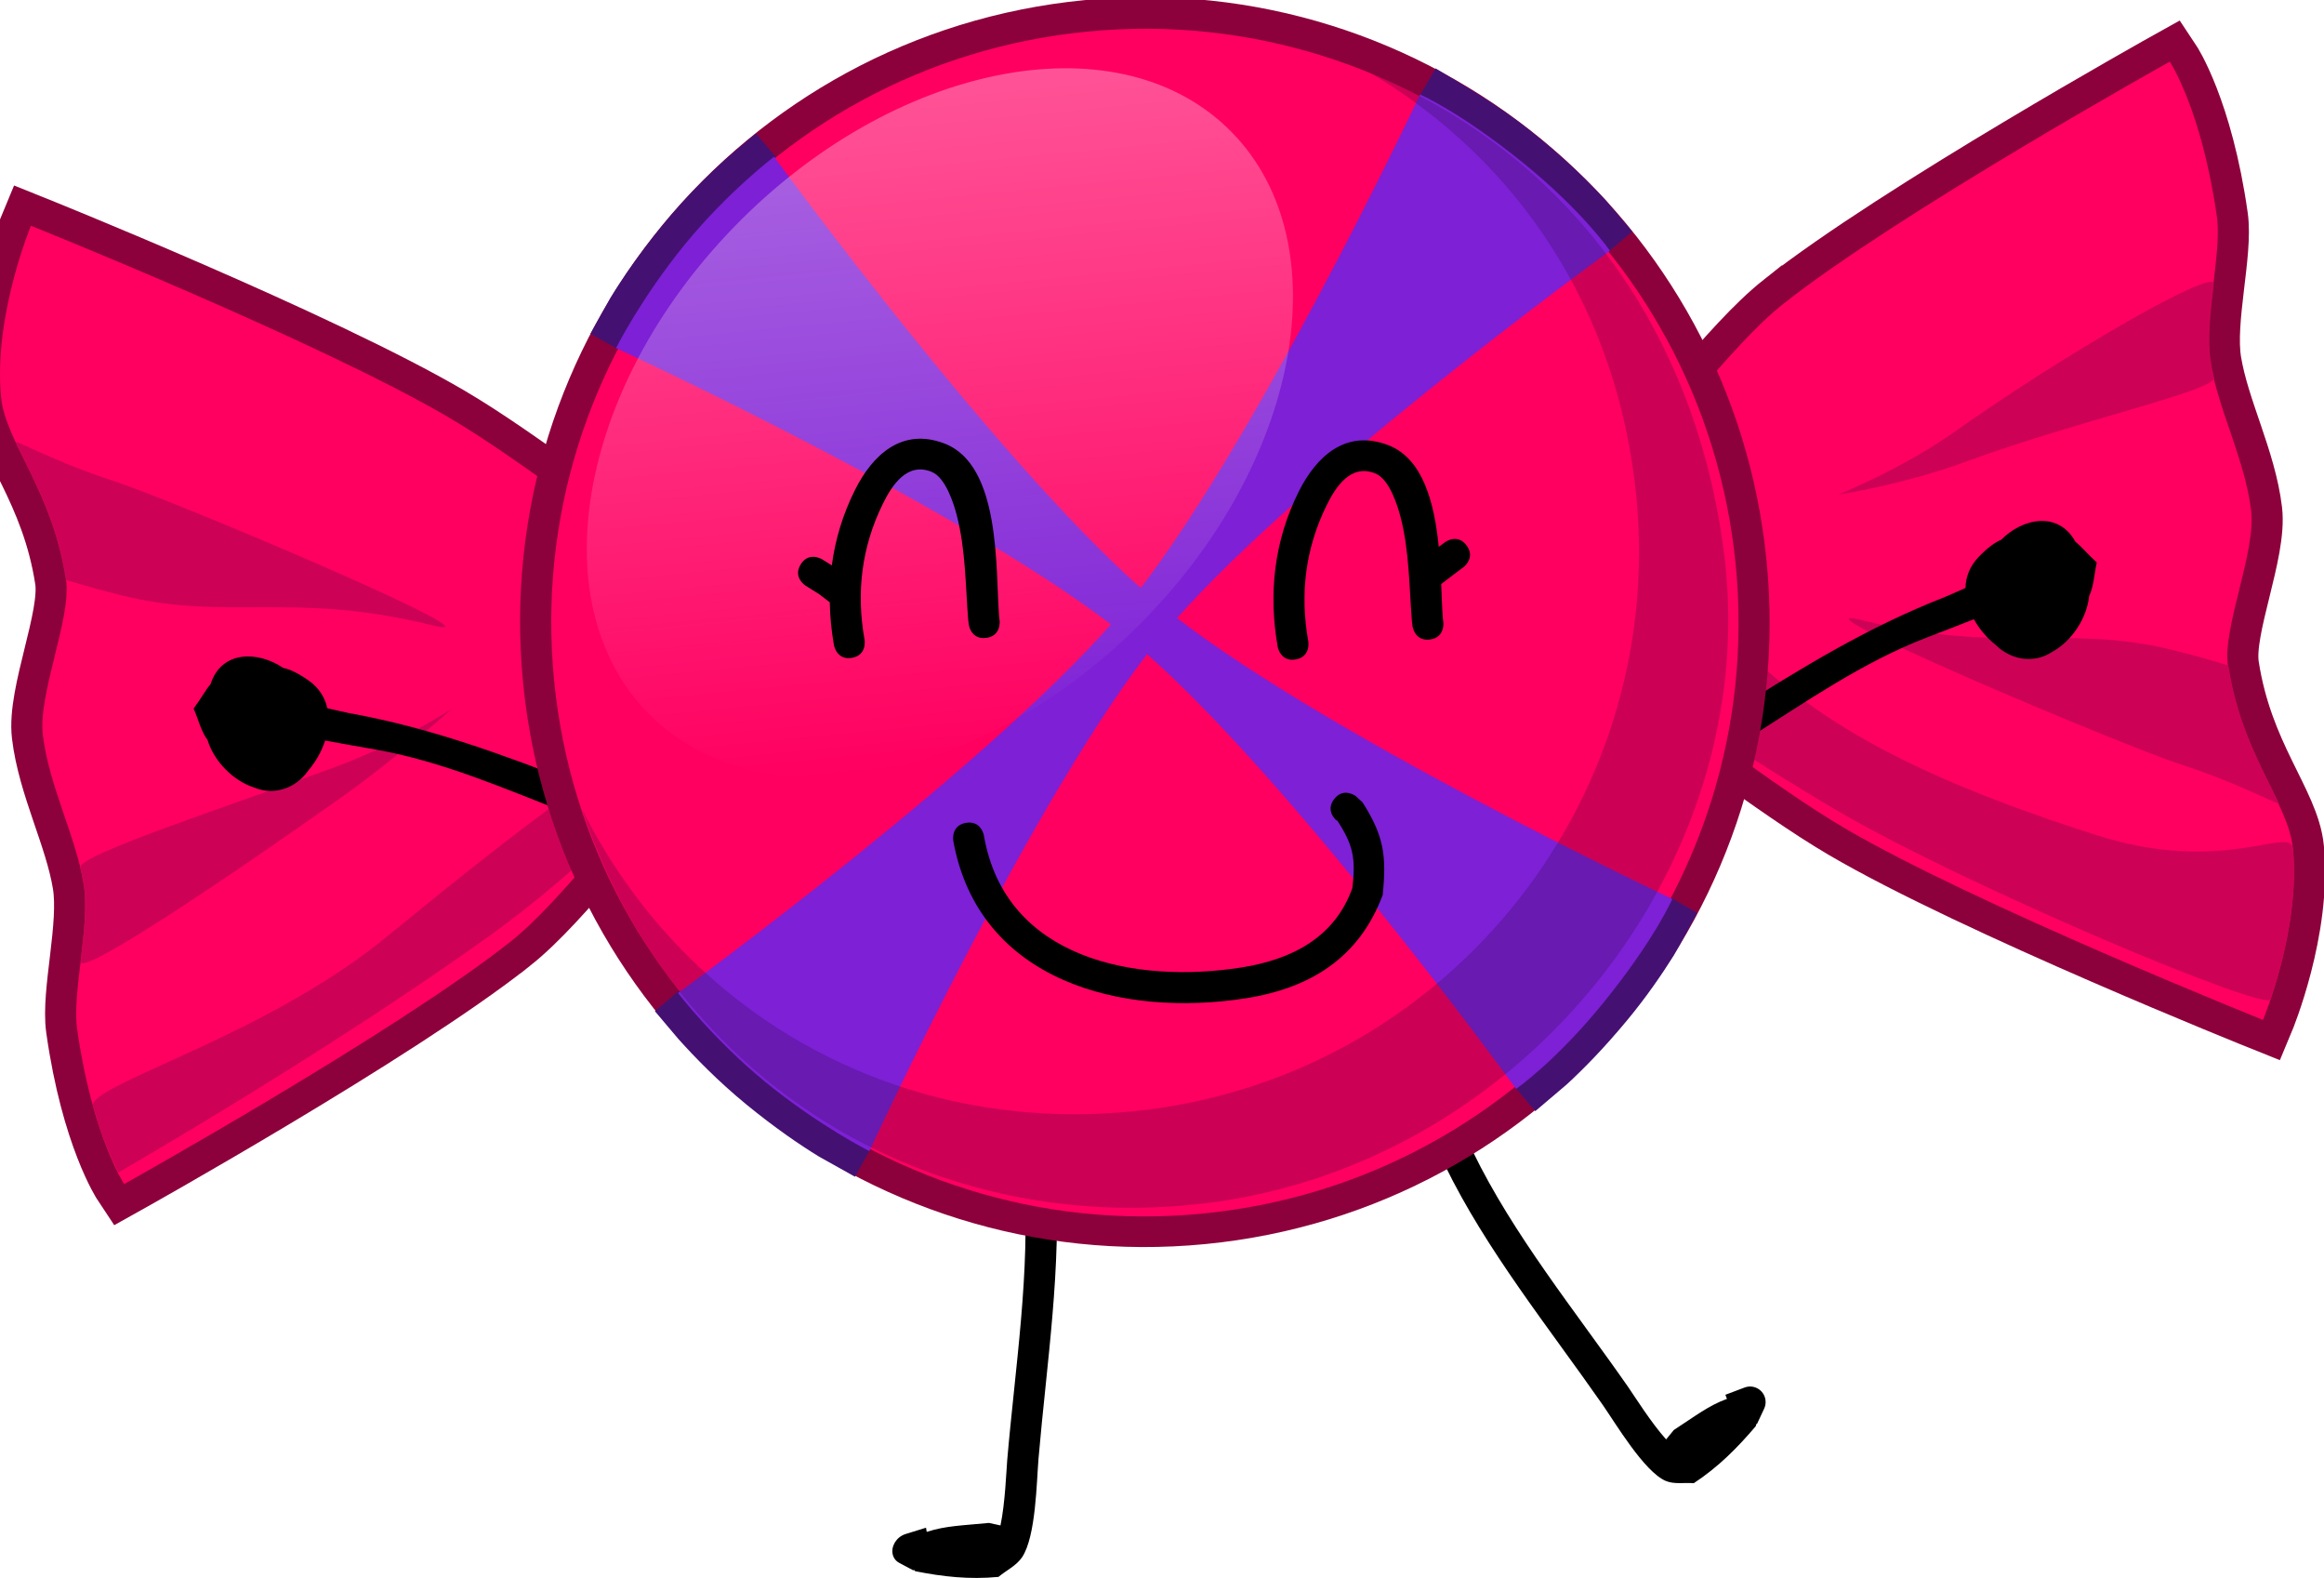 <svg version="1.1" xmlns="http://www.w3.org/2000/svg" xmlns:xlink="http://www.w3.org/1999/xlink" width="224.196" height="152.178" viewBox="0,0,224.196,152.178"><defs><linearGradient x1="294.676" y1="110.43" x2="301.067" y2="176.088" gradientUnits="userSpaceOnUse" id="color-1"><stop offset="0" stop-color="#ffe3f6" stop-opacity="0.365"/><stop offset="1" stop-color="#ffe3f6" stop-opacity="0"/></linearGradient></defs><g transform="translate(-207.201,-102.498)"><g stroke-miterlimit="10"><path d="M304.362,243.375c0.757,-8.907 2.267,-18.364 1.613,-27.076c0,0 -0.109,-1.463 1.404,-1.795c1.513,-0.332 1.623,1.131 1.623,1.131c0.659,8.869 -0.843,18.475 -1.616,27.54c-0.185,2.167 -0.24,7.504 -1.589,9.509c-0.546,0.811 -1.517,1.261 -2.276,1.892c-2.834,0.264 -5.362,-0.019 -8.032,-0.551l-0.136,-0.142l-0.041,0.064l-1.357,-0.722c-0.235,-0.12 -0.429,-0.312 -0.548,-0.568c-0.328,-0.705 0.032,-1.629 0.803,-2.064c0.125,-0.07 0.252,-0.124 0.38,-0.16l1.942,-0.602l0.07,0.402c1.872,-0.604 3.473,-0.611 6.004,-0.864l1.111,0.242c0.454,-2.169 0.56,-5.22 0.646,-6.236z" fill="#000000" stroke="none" stroke-width="0.5"/><path d="M367.933,241.314l0.744,-0.907c2.103,-1.362 3.356,-2.357 5.122,-2.999l-0.15,-0.396l1.82,-0.688c0.119,-0.048 0.245,-0.081 0.378,-0.097c0.822,-0.101 1.571,0.483 1.672,1.305c0.037,0.299 -0.017,0.588 -0.14,0.84l-0.693,1.481l-0.065,-0.03l-0.034,0.209c-1.814,2.136 -3.644,3.965 -5.988,5.507c-0.911,-0.078 -1.897,0.136 -2.734,-0.233c-2.068,-0.911 -4.816,-5.55 -6.058,-7.332c-5.197,-7.453 -11.236,-14.924 -15.215,-23.1c0,0 -0.656,-1.349 0.693,-2.005c1.349,-0.656 2.005,0.693 2.005,0.693c3.904,8.036 9.874,15.372 14.977,22.696c0.582,0.836 2.211,3.441 3.664,5.056z" fill="#000000" stroke="none" stroke-width="0.5"/><g><path d="M256.411,193.341c-11.052,8.741 -37.23,23.344 -37.23,23.344c0,0 -3.079,-4.622 -4.545,-14.99c-0.491,-3.472 1.294,-9.947 0.634,-13.954c-0.764,-4.642 -3.346,-9.441 -3.934,-14.368c-0.476,-3.987 2.787,-11.332 2.236,-14.95c-1.329,-8.718 -5.836,-13.22 -6.265,-17.62c-0.76,-7.813 2.88,-16.531 2.88,-16.531c0,0 27.799,11.145 40.326,18.496c6.764,3.969 15.681,11.094 22.983,15.797c5.067,3.263 5.052,13.973 -0.041,17.624c-6.094,4.369 -11.648,12.885 -17.043,17.152z" fill="none" stroke="#8c013b" stroke-width="6"/><path d="M256.411,193.341c-11.052,8.741 -37.23,23.344 -37.23,23.344c0,0 -3.079,-4.622 -4.545,-14.99c-0.491,-3.472 1.294,-9.947 0.634,-13.954c-0.764,-4.642 -3.346,-9.441 -3.934,-14.368c-0.476,-3.987 2.787,-11.332 2.236,-14.95c-1.329,-8.718 -5.836,-13.22 -6.265,-17.62c-0.76,-7.813 2.88,-16.531 2.88,-16.531c0,0 27.799,11.145 40.326,18.496c6.764,3.969 15.681,11.094 22.983,15.797c5.067,3.263 5.052,13.973 -0.041,17.624c-6.094,4.369 -11.648,12.885 -17.043,17.152z" fill="#ff0060" stroke="none" stroke-width="0"/><path d="M214.981,195.21c0.315,-2.645 0.631,-5.39 0.288,-7.469c-0.086,-0.519 -0.194,-1.041 -0.319,-1.564c-0.287,-1.195 13.966,-5.797 24.638,-9.727c6.121,-2.254 11.224,-5.606 11.224,-5.606c0,0 -5.515,4.896 -10.693,8.564c-10.697,7.577 -25.335,17.454 -25.139,15.803z" fill="#cd0257" stroke="none" stroke-width="0"/><path d="M213.571,158.423c0,0 -0.155,-0.943 -0.246,-1.395c-1.037,-5.18 -3.165,-8.794 -4.601,-11.853c-0.176,-0.375 3.622,1.819 9.341,3.677c6.237,2.026 39.116,16 30.723,13.927c-13.352,-3.298 -19.723,-0.335 -29.877,-2.867c-3.307,-0.825 -5.341,-1.489 -5.341,-1.489z" fill="#cd0257" stroke="none" stroke-width="0"/><path d="M218.626,215.57c-0.583,-1.125 -1.537,-3.104 -2.45,-6.375c-0.572,-2.049 16.495,-6.656 28.303,-16.331c15.084,-12.361 29.869,-23.774 33.965,-21.137c5.067,3.263 0.103,0.81 -4.99,4.461c-2.27,1.628 -9.569,9.766 -18.95,16.504c-15.801,11.35 -35.878,22.877 -35.878,22.877z" fill="#cd0257" stroke="none" stroke-width="0"/></g><path d="M240.938,171.282c7.822,1.407 14.897,4.044 22.281,6.911c0,0 1.398,0.543 0.855,1.941c-0.543,1.398 -1.941,0.855 -1.941,0.855c-6.154,-2.39 -12.233,-5.076 -18.766,-6.217c-1.601,-0.28 -3.204,-0.556 -4.802,-0.855c-0.331,1.034 -0.887,2.018 -1.57,2.825c-0.821,1.179 -2.063,2.018 -3.689,2.036c-0.514,0.006 -1.044,-0.11 -1.567,-0.321c-2.05,-0.657 -3.886,-2.532 -4.517,-4.592c-0.652,-0.891 -0.894,-2.022 -1.344,-3.031c0.747,-1.008 1.173,-1.829 1.637,-2.359c0.002,-0.007 0.004,-0.014 0.007,-0.021c1.043,-3.232 4.564,-3.196 6.983,-1.547c0.682,0.144 1.428,0.497 2.427,1.189c1.04,0.719 1.618,1.67 1.847,2.707c0.965,0.213 1.786,0.413 2.158,0.48z" fill="#000000" stroke="none" stroke-width="0.5"/><g><path d="M379.25,131.793c11.063,-8.742 37.269,-23.348 37.269,-23.348c0,0 3.081,4.622 4.548,14.99c0.491,3.472 -1.296,9.948 -0.636,13.954c0.765,4.642 3.348,9.441 3.936,14.367c0.476,3.987 -2.791,11.332 -2.239,14.95c1.329,8.718 5.841,13.22 6.269,17.62c0.76,7.813 -2.884,16.531 -2.884,16.531c0,0 -27.825,-11.143 -40.363,-18.492c-6.77,-3.969 -15.695,-11.093 -23.004,-15.795c-5.072,-3.263 -5.056,-13.972 0.042,-17.624c6.101,-4.37 11.661,-12.886 17.061,-17.154z" fill="none" stroke="#8c013b" stroke-width="6"/><path d="M379.25,131.793c11.063,-8.742 37.269,-23.348 37.269,-23.348c0,0 3.081,4.622 4.548,14.99c0.491,3.472 -1.296,9.948 -0.636,13.954c0.765,4.642 3.348,9.441 3.936,14.367c0.476,3.987 -2.791,11.332 -2.239,14.95c1.329,8.718 5.841,13.22 6.269,17.62c0.76,7.813 -2.884,16.531 -2.884,16.531c0,0 -27.825,-11.143 -40.363,-18.492c-6.77,-3.969 -15.695,-11.093 -23.004,-15.795c-5.072,-3.263 -5.056,-13.972 0.042,-17.624c6.101,-4.37 11.661,-12.886 17.061,-17.154z" fill="#ff0060" stroke="none" stroke-width="0"/><path d="M428.397,184.327c0.539,5.536 -1.134,11.526 -2.154,14.548c-0.42,1.243 -29.395,-10.919 -41.934,-18.269c-6.77,-3.969 -14.854,-9.333 -22.163,-14.035c-5.072,-3.263 -5.056,-13.972 0.042,-17.624c1.828,-1.31 5.076,9.929 17.241,19.715c7.75,6.234 17.766,10.459 30.014,14.377c12.248,3.918 18.735,-0.953 18.953,1.289z" fill="#cd0257" stroke="none" stroke-width="0"/><path d="M420.764,129.891c-0.315,2.645 -0.632,5.39 -0.289,7.469c0.086,0.519 0.194,1.041 0.32,1.564c0.287,1.195 -13.275,4.17 -23.958,8.101c-6.127,2.255 -12.336,3.181 -12.336,3.181c0,0 6.107,-2.42 11.291,-6.088c10.708,-7.578 25.169,-15.878 24.973,-14.227z" fill="#cd0257" stroke="none" stroke-width="0"/><path d="M422.172,166.678c0,0 0.155,0.942 0.246,1.395c1.037,5.18 3.168,8.793 4.604,11.853c0.176,0.375 -3.625,-1.819 -9.35,-3.676c-6.243,-2.026 -39.153,-15.997 -30.752,-13.925c13.364,3.296 19.742,0.333 29.906,2.864c3.31,0.824 5.346,1.489 5.346,1.489z" fill="#cd0257" stroke="none" stroke-width="0"/></g><path d="M396.812,159.201c0.024,-1.062 0.409,-2.107 1.29,-3.013c0.848,-0.871 1.511,-1.362 2.153,-1.634c2.056,-2.085 5.503,-2.799 7.15,0.172c0.004,0.006 0.007,0.013 0.011,0.019c0.558,0.431 1.134,1.153 2.061,1.999c-0.246,1.077 -0.266,2.234 -0.734,3.234c-0.222,2.143 -1.662,4.336 -3.547,5.377c-0.473,0.308 -0.97,0.524 -1.476,0.618c-1.599,0.296 -2.979,-0.287 -4.012,-1.286c-0.825,-0.659 -1.561,-1.518 -2.085,-2.469c-1.51,0.601 -3.029,1.181 -4.547,1.765c-6.191,2.38 -11.637,6.187 -17.215,9.72c0,0 -1.267,0.802 -2.07,-0.465c-0.802,-1.267 0.465,-2.07 0.465,-2.07c6.692,-4.237 13.126,-8.189 20.53,-11.078c0.352,-0.137 1.119,-0.492 2.025,-0.887z" fill="#000000" stroke="none" stroke-width="0.5"/><g><path d="M260.648,168.043c-3.064,-31.479 19.971,-59.481 51.449,-62.545c31.479,-3.064 59.481,19.971 62.545,51.449c3.064,31.479 -19.971,59.481 -51.449,62.545c-31.479,3.064 -59.481,-19.971 -62.545,-51.449z" fill="none" stroke="#8c013b" stroke-width="6"/><path d="M314.804,163.032c-15.014,-11.856 -46.569,-29.512 -46.569,-29.512c0,0 0.304,-0.548 0.426,-0.748c1.107,-1.805 2.638,-4.042 4.782,-6.663c2.139,-2.613 4.358,-4.759 6.009,-6.238c0.121,-0.108 0.323,-0.278 0.323,-0.278c0,0 23.616,27.805 38.113,40.198" fill="none" stroke="#441173" stroke-width="6"/><path d="M325.079,165.364c16.048,11.533 41.814,26.315 41.814,26.315c0,0 -0.596,1.097 -0.76,1.359c-1.077,1.718 -2.49,3.785 -4.204,5.859c-2.158,2.61 -4.058,4.543 -5.616,5.977c-0.173,0.159 -0.652,0.563 -0.652,0.563c0,0 -19.415,-22.856 -33.856,-36.339" fill="none" stroke="#441173" stroke-width="6"/><path d="M318.035,165.34c-11.856,15.014 -29.512,46.569 -29.512,46.569c0,0 -0.548,-0.304 -0.748,-0.426c-1.805,-1.107 -4.042,-2.638 -6.663,-4.782c-2.613,-2.139 -4.759,-4.359 -6.238,-6.009c-0.108,-0.121 -0.278,-0.323 -0.278,-0.323c0,0 27.805,-23.616 40.198,-38.113" fill="none" stroke="#441173" stroke-width="6"/><path d="M320.366,155.064c11.533,-16.048 26.392,-41.821 26.392,-41.821c0,0 0.765,0.462 1.106,0.673c1.747,1.079 3.858,2.499 6.036,4.299c2.61,2.158 4.543,4.058 5.977,5.616c0.159,0.173 0.563,0.652 0.563,0.652c0,0 -22.856,19.415 -36.339,33.856" fill="none" stroke="#441173" stroke-width="6"/><path d="M260.652,168.09c-3.064,-31.479 19.971,-59.481 51.449,-62.545c31.479,-3.064 59.481,19.971 62.545,51.449c3.064,31.479 -19.971,59.481 -51.449,62.545c-31.479,3.064 -59.481,-19.971 -62.545,-51.449z" fill="#ff0060" stroke="none" stroke-width="0"/><path d="M266.631,136.067c0,0 2.423,-4.846 6.69,-10.06c4.081,-4.987 8.556,-8.396 8.556,-8.396c0,0 22.712,31.2 37.118,43.101c14.466,11.951 49.533,28.482 49.533,28.482c0,0 -1.66,3.85 -6.583,9.93c-4.663,5.759 -8.486,8.384 -8.486,8.384c0,0 -22.803,-31.451 -37.317,-43.393c-14.417,-11.863 -49.51,-28.049 -49.51,-28.049z" fill="#7d20d6" stroke="none" stroke-width="0"/><path d="M291.07,213.513c0,0 -4.846,-2.423 -10.06,-6.69c-4.987,-4.081 -8.396,-8.556 -8.396,-8.556c0,0 31.2,-22.712 43.101,-37.118c11.951,-14.466 28.482,-49.533 28.482,-49.533c0,0 3.85,1.66 9.93,6.583c5.759,4.663 8.384,8.486 8.384,8.486c0,0 -31.451,22.803 -43.393,37.317c-11.863,14.417 -28.049,49.51 -28.049,49.51z" fill="#7d20d6" stroke="none" stroke-width="0"/><path d="M278.028,124.373c15.289,-15.728 36.567,-20.024 47.526,-9.593c10.959,10.43 7.449,31.636 -7.839,47.364c-15.289,15.728 -36.567,20.024 -47.526,9.593c-10.959,-10.43 -7.449,-31.636 7.839,-47.364z" fill="url(#color-1)" stroke="none" stroke-width="0"/><path d="M322.151,218.693c-27.135,2.641 -50.594,-13.253 -58.792,-38.137c9.753,19.498 30.04,31.365 53.01,29.129c29.793,-2.9 51.592,-29.435 48.688,-59.269c-1.742,-17.902 -11.256,-32.325 -25.607,-40.851c18.949,7.822 31.433,24.768 34.101,46.557c3.672,29.987 -19.947,59.508 -51.399,62.57z" fill-opacity="0.227" fill="#210739" stroke="none" stroke-width="0"/></g><path d="M335.901,179.57c0.907,-1.195 2.102,-0.288 2.102,-0.288l0.65,0.607c2.043,3.214 2.327,5.136 1.934,8.929c-2.256,6.024 -6.921,8.961 -13.177,9.951c-11.909,1.884 -25.772,-1.567 -28.246,-15.174c0,0 -0.262,-1.477 1.215,-1.739c1.477,-0.262 1.739,1.215 1.739,1.215c2.052,11.962 14.651,14.328 24.825,12.734c4.856,-0.761 9.011,-2.874 10.723,-7.67c0.332,-2.931 0.079,-4.164 -1.534,-6.619l0.057,0.156c0,0 -1.195,-0.907 -0.288,-2.102z" fill="#000000" stroke="none" stroke-width="0.5"/><path d="M287.239,160.576l-1.002,-0.768c-0.437,-0.274 -0.875,-0.547 -1.312,-0.821c0,0 -1.272,-0.795 -0.476,-2.067c0.795,-1.272 2.067,-0.476 2.067,-0.476c0.31,0.194 0.619,0.387 0.929,0.581c0.328,-2.491 1.062,-4.929 2.242,-7.287c1.688,-3.373 4.534,-6.035 8.624,-4.468c5.466,2.094 4.92,12.103 5.274,16.694l0.049,0.384c0,0 0.183,1.489 -1.305,1.672c-1.489,0.183 -1.672,-1.305 -1.672,-1.305l-0.062,-0.52c-0.253,-3.282 -0.254,-6.732 -1.078,-9.94c-0.302,-1.176 -1.089,-3.697 -2.433,-4.247c-2.37,-0.97 -3.826,1.271 -4.712,3.071c-2.06,4.184 -2.583,8.574 -1.766,13.123c0,0 0.262,1.477 -1.215,1.739c-1.477,0.262 -1.739,-1.215 -1.739,-1.215c-0.243,-1.39 -0.38,-2.772 -0.404,-4.143c-0.005,-0.003 -0.007,-0.005 -0.007,-0.005z" fill="#000000" stroke="none" stroke-width="0.5"/><path d="M348.686,155.103c0.895,1.204 -0.309,2.099 -0.309,2.099l-0.725,0.539c-0.473,0.361 -0.947,0.722 -1.42,1.082c0.054,1.244 0.089,2.378 0.16,3.295l0.049,0.384c0,0 0.183,1.489 -1.305,1.672c-1.489,0.183 -1.672,-1.305 -1.672,-1.305l-0.062,-0.52c-0.253,-3.282 -0.254,-6.732 -1.078,-9.94c-0.302,-1.176 -1.089,-3.697 -2.433,-4.247c-2.37,-0.97 -3.826,1.271 -4.712,3.071c-2.06,4.184 -2.583,8.574 -1.766,13.123c0,0 0.262,1.477 -1.215,1.739c-1.477,0.262 -1.739,-1.215 -1.739,-1.215c-0.904,-5.172 -0.339,-10.241 2.036,-14.986c1.688,-3.373 4.534,-6.035 8.624,-4.468c3.38,1.295 4.461,5.615 4.878,9.81l0.593,-0.441c0,0 1.204,-0.895 2.099,0.309z" fill="#000000" stroke="none" stroke-width="0.5"/></g></g></svg><!--rotationCenter:112.79852154288383:77.50188127561624-->